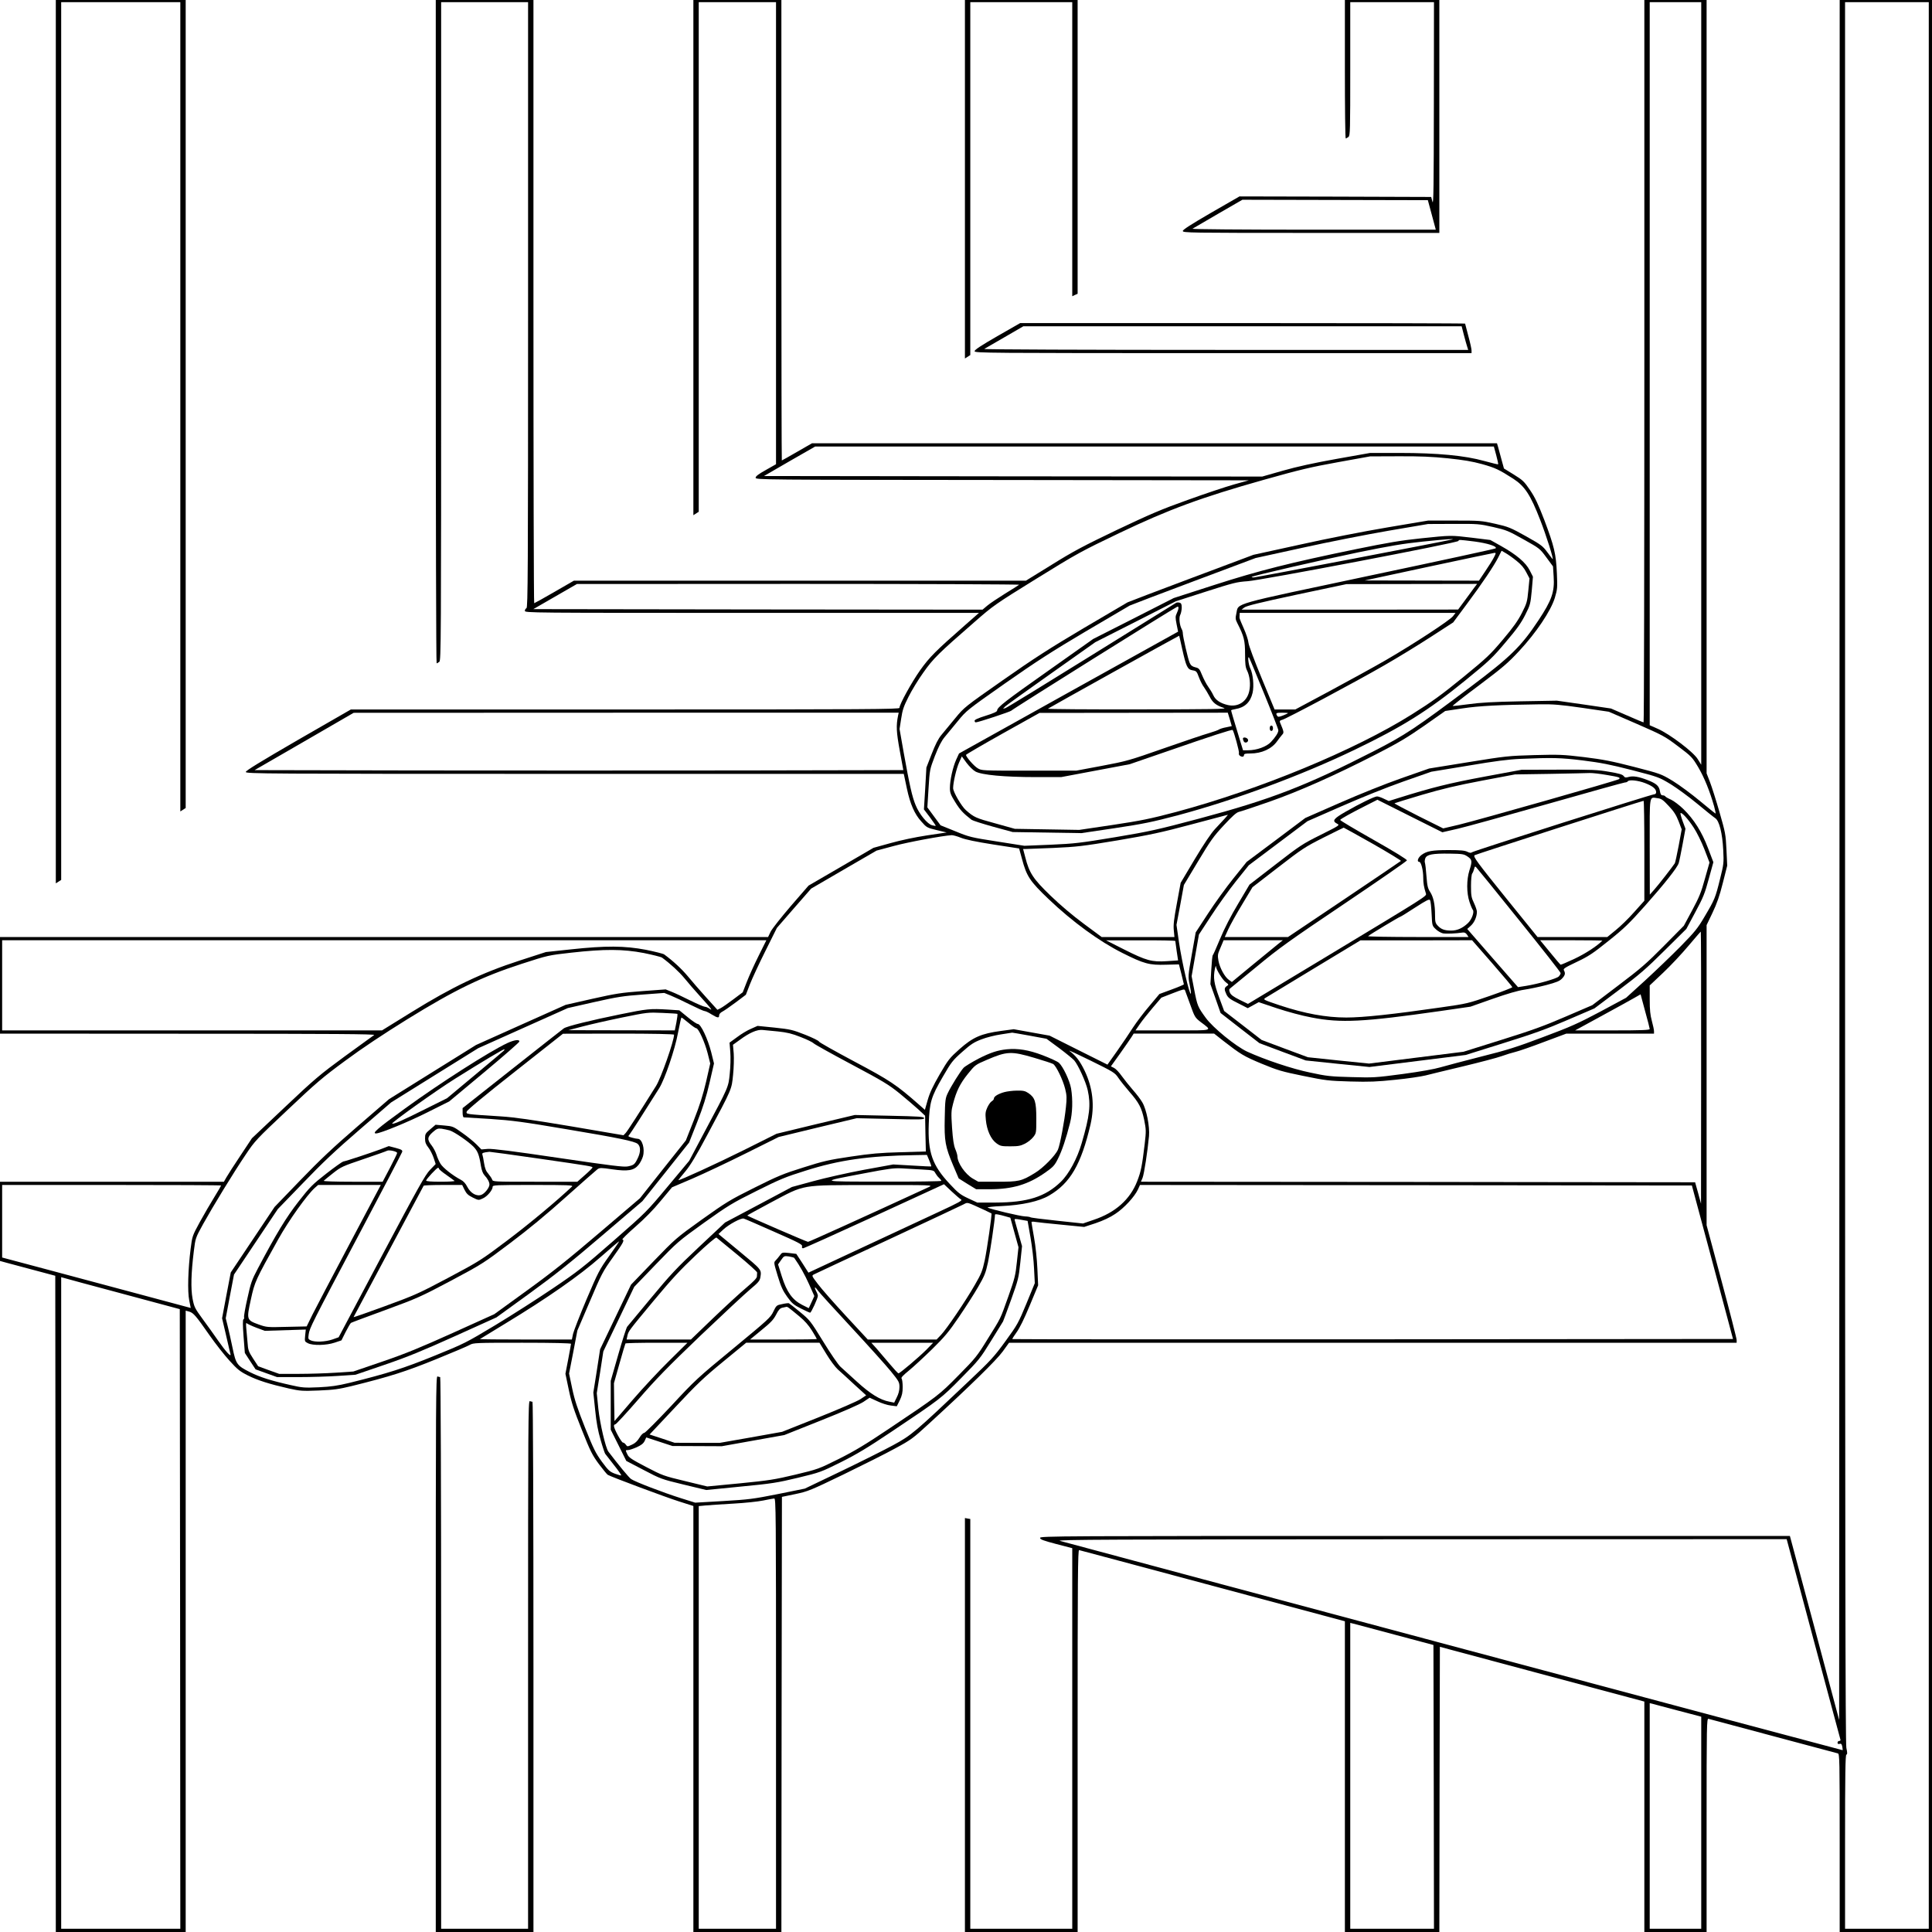 <svg xmlns="http://www.w3.org/2000/svg" version="1.0" width="2400" height="2400" viewBox="0 0 1800 1800"><path d="M52 411.5V823l2.5-1.6 2.5-1.6V2h111v754l2.5-1.6 2.5-1.6V0H52v411.5z"/><path d="M406 309c0 169.9.3 309 .8 309 .4 0 1.5-.7 2.5-1.4 1.6-1.3 1.7-17.1 1.7-308V2h81v282c0 249.8-.2 282.1-1.5 282.6-.8.4-1.5 1.5-1.5 2.5 0 1.9 4.7 1.9 211.5 1.9h211.6l-13.3 11.7c-27.1 23.8-32.7 29.4-41.5 41.7-7.9 11.2-19.3 31.8-19.3 35.1 0 1.3-27.8 1.5-255.6 1.5H326.9l-49 28.2c-35.2 20.4-48.9 28.8-48.9 30 0 1.7 15 1.8 306.5 1.8H842l.5 2.2c.3 1.3 1.4 6.6 2.5 11.8 3 14.1 7.1 23.5 13.3 30.3 5.1 5.8 5.4 5.9 14.5 8.1l9.2 2.2-18.2 2.7c-11.2 1.7-24.5 4.5-34.1 7.2l-15.9 4.4-30.2 17.6-30.3 17.6-16.4 18.9c-9 10.5-17.5 21.2-18.9 24l-2.4 5H0v90l175.3.1c135.9 0 174.8.3 173.3 1.2-1 .7-13.3 9.6-27.3 19.8-23.3 17.1-28.1 21.1-56 47.5l-30.6 28.9-10.6 16c-5.9 8.8-11.8 18-13.1 20.3l-2.4 4.2H0v73.8l6.2 1.7c3.5.9 15.1 4 25.8 6.9l19.5 5.2.3 305.7.2 305.7h121v-578.9l3.3.9c3.9 1.2 6.1 3.6 18.9 22 5.6 8 14 18.7 18.7 23.8 7.3 8.1 9.7 10 17.1 13.7 9.2 4.6 20 8 38 12.1 10.8 2.4 12.6 2.5 28 1.9 14.1-.6 18.5-1.2 30.5-4.1 36.3-9 50.6-13.6 78.7-25 15.5-6.3 29.7-12.3 31.5-13.4 3.3-1.9 5.3-2 48.9-2 28.1 0 45.4.4 45.4 1 0 .5-1.2 7-2.6 14.4l-2.6 13.5 3.1 14.8c2.5 12 4.8 19.1 12.2 37.5 8.1 20.4 9.8 23.6 16 32 3.9 5.1 7.5 9.6 8.2 9.9 3.7 2.1 55.2 21.3 66.5 24.8l13.2 4.2V1800h82l.2-202.7.3-202.7 12.5-2.6c11.9-2.5 14.2-3.5 44.9-18.3 17.9-8.7 39.5-19.5 48-24.2 14.7-7.9 16.6-9.3 31.6-23.1 38-34.8 62.7-59 68.6-67.1l6-8.3H1618v-2.5c0-1.4-6.3-26.1-14-54.8l-14-52.2V861.9l5.5-11.5c4.1-8.6 6.6-15.7 9.6-27.7l4.1-16.2-.7-14.9c-.7-14.3-1-15.9-6.5-35-3.2-11.1-7.2-23.7-8.9-28.1l-3.1-8V0h-58v336.5c0 185.1-.3 336.5-.7 336.5-.5 0-7.5-2.9-15.6-6.5l-14.8-6.4-25.2-3.7-25.2-3.6-34 .6c-25.8.5-37.5 1.2-48.3 2.7-7.9 1.1-14.6 1.8-14.8 1.6-.3-.2 10.8-8.9 24.6-19.2 21.8-16.4 26.7-20.5 37.3-31.9 16-17.2 29.5-37.3 33.3-49.6 2.4-8.1 2.5-9.3 1.9-23-.8-18-2.5-25.1-11.7-49.5-5.8-15-8.5-20.8-13.3-27.9-5.5-8.1-6.8-9.3-15.2-14.5l-9.1-5.6-2.2-8c-1.2-4.4-2.6-9.7-3.2-11.8l-1.1-3.7H756.5l-13.9 8c-7.6 4.4-14 8-14.2 8-.2 0-.4-96.5-.4-214.5V0h-82v480l2.5-1.6 2.5-1.6V2h72v430.5l-9.5 5.4c-6.8 3.8-9.5 5.8-9.5 7.2 0 1.9 4.9 1.9 229.7 2.1l229.8.3-14 3.9c-7.7 2.2-27 8.6-43 14.4-24.2 8.6-35.1 13.3-65.9 27.9-31.1 14.9-40.6 19.9-60.8 32.5l-24 14.8H534.7l-18.2 10.5c-10 5.8-18.5 10.5-18.8 10.5-.4 0-.7-126.5-.7-281V0h-91v309zm1179 48.2v355.3l-3.3-5.3c-4.1-6.7-26.1-23.3-37.2-28.2l-7.5-3.3V2h48v355.2zm-191 66.9c1.2 4.4 2 8.3 1.8 8.5-.2.2-6-1.2-12.9-3.1-18.3-5.1-43.4-7.5-78.9-7.5h-27.5l-31 5.5c-21.7 3.9-36.8 7.2-50.2 11L1176 444l-232.1-.2-232.1-.3 23.8-13.8 23.9-13.7h632.3l2.2 8.1zm-45 2.9c14.4 1.5 22.7 2.9 31.8 5.4 12.4 3.5 15.6 5 29.2 13.7 10.6 6.9 15.9 14.9 25 38.4 5.6 14.3 12.6 36.5 11.6 36.5-.1 0-2.3-2.9-4.9-6.4-4.4-6-5.8-7-20-15-14.4-8-16.2-8.8-28.6-11.6-12.9-2.9-14.1-3-38-3h-24.6l-38 6.4c-22 3.7-56.2 10.4-81.3 16l-43.4 9.5-57.6 21.6c-31.7 11.9-58.5 22.1-59.7 22.7-1.1.6-19.5 11.4-41 24.1-31.2 18.5-46.2 28.1-75 48.3-35.7 25-36.1 25.3-44.5 35.5-4.7 5.7-10.4 12.7-12.8 15.5-3.1 3.7-5.7 8.9-9.2 17.9l-4.9 12.6-1.1 19.5-1.2 19.5 5.7 7.5c3.1 4.2 5.5 7.7 5.3 7.8-.1.2-1.7-.1-3.4-.5-4.4-1.2-11.9-10.3-15.3-18.7-3.3-8-5.6-18.2-11.1-48.8l-3.9-22.2 1.5-9.6c1.2-8.1 2.3-11.4 6.9-20.5 3-6 9.2-16.2 13.9-22.7 9-12.8 14.1-17.8 47.3-46.7 17.7-15.5 19.1-16.5 58-40.6 38-23.5 41.5-25.4 76.8-42.3 46.7-22.3 76.6-33.3 135.1-49.8 33.4-9.4 43.5-11.8 69-16.4l29.9-5.4 26.5-.1c20-.1 31.4.4 46 1.9zm42.1 64c12.4 2.8 14.2 3.6 28.3 11.5 15 8.4 15.2 8.5 21.3 16.8l6.2 8.4.6 9.4c1 14.4-1.8 22.2-14.2 40.9-16.1 24.3-25.9 33.9-63.3 62-51.1 38.4-60.9 44.9-90 59.8-63.3 32.4-95.9 45-162.5 62.8-39.1 10.4-46.2 12-78.5 17.4-32.7 5.4-37.5 6-60 7l-24.6 1-25.4-4c-24.5-3.8-26-4.2-39.1-9.6l-13.6-5.5-6.2-8.4-6.1-8.3 1.1-17.6c1.1-17.6 1.1-17.6 5.9-30.2 3.5-8.9 6.1-14.1 9.2-17.8 2.4-2.8 7.9-9.6 12.3-14.9 7.8-9.6 8.7-10.3 44-35.1 29-20.3 43.6-29.7 75-48.3 21.5-12.7 39.9-23.5 41-24.1 1.2-.6 28-10.8 59.7-22.7l57.6-21.6 43.4-9.5c23.8-5.3 60-12.4 80.3-15.9l37-6.3 23.6-.1c22.9-.1 24.1 0 37 2.9zm-441.6 53.8c-.6.5-6.4 4.2-13 8.2-6.6 4.1-14.1 9.1-16.6 11.2l-4.5 3.8-209.2-.2-209.3-.3 20.3-11.7 20.3-11.7L744 544c113.5 0 206 .4 205.5.8zm524.8 114.7l24.6 3.6 25.8 11.2c24.7 10.8 26.4 11.7 38.7 21 12.5 9.4 13.2 10.1 18.8 19.5 5.5 9.3 10.7 22 14.8 36.4 1 3.8 1.6 6.8 1.4 6.8-.3 0-6.9-5.3-14.7-11.8-7.8-6.5-19.2-14.9-25.2-18.6-11-6.6-11.3-6.7-36-13.1-20.6-5.3-28.7-6.9-46.5-9.1-20.1-2.4-23.2-2.5-46.5-1.9-24.1.7-26.3.9-61.5 6.6l-36.5 5.9-26 9.1c-15.9 5.6-38.3 14.6-57.7 23.1l-31.7 13.9-27.3 20.5-27.3 20.4-12.3 15.3c-6.7 8.3-17.4 23.1-23.7 32.8l-11.5 17.6-3.6 20.4c-3.6 20.4-3.6 20.4-2 28.3.9 4.4 1.4 8.2 1.1 8.4-1.3 1.3-8.2-28.8-11-47.5l-2.4-16.6 3.5-18.6 3.4-18.6 13.2-22c11.7-19.5 14.4-23.3 24.1-33.7 8-8.6 11.7-11.9 14-12.4 1.8-.4 14.5-4.6 28.2-9.4 28.5-10 61-24.5 99.5-44.2 21-10.8 28.9-15.5 45-26.7l19.5-13.7 16-2.4c15.7-2.4 34.5-3.3 71.6-3.8 13.3-.2 19.3.3 40.2 3.3zm-637.6 7.2c-1.9 9.6-1.6 15.2 1.6 32.8l3.3 18-150.7.3c-82.9.1-218.9.1-302.2 0l-151.5-.3 46.2-26.7 46.1-26.7 253.9-.1h253.9l-.6 2.7zm638.1 41.8c16.8 2.1 25.4 3.8 45.7 9 24.7 6.4 25 6.5 36 13.1 6 3.7 17.3 12 25 18.4 7.7 6.4 15.2 12.4 16.6 13.3 3.7 2.5 6.6 13.9 7.4 29.7.6 12.1.5 13-3 27-4.3 17.5-5 19.2-14.4 35-6.5 11.1-9.1 14.2-22.5 27.9-8.3 8.4-23.1 22.6-32.8 31.5l-17.8 16.2-24 12.9c-20.9 11.1-27.9 14.2-53.3 23.7-24.6 9.3-33.7 12.2-58.2 18.3-15.9 4.1-32.8 8.5-37.5 9.9-5.3 1.6-18.6 4-35 6.2-25.6 3.4-27.3 3.5-48 2.9-19.4-.5-23.1-.9-38.3-4.2-17-3.5-42.2-12-58.7-19.5-10.7-5-31.9-22.2-38.7-31.6-7.3-10-7.8-11.2-10.6-25.7l-2.5-13 3.4-19.4 3.4-19.4 11.5-17.6c6.3-9.7 16.7-24.2 23.2-32.3l11.8-14.7 27.3-20.5 27.3-20.5 31.7-13.9c19.4-8.5 41.8-17.5 57.7-23.1l26-9.1 34-5.6c26-4.4 37.6-5.9 49.5-6.4 29.5-1.2 36.6-1.1 57.8 1.5zM1141 762.7c-1.9 2.1-6 6.5-9.1 9.8-3.6 3.9-10.3 13.8-18.8 28l-13.1 22-3.5 19c-2.8 15-3.4 20.3-2.9 25.2l.6 6.3h-67.8l-16.6-12.3c-10.3-7.6-22-17.5-31-26.2-16.2-15.6-19.9-21.2-23.6-35.9l-2-7.6h2.2c1.1 0 12.9-.5 26.1-1 21.9-1 27-1.6 59.5-7 30.5-5.2 40.2-7.2 69-14.9 18.4-4.9 33.7-9 33.9-9 .3-.1-1.1 1.6-2.9 3.6zm-245.8 17.8c4.2 1.7 14.3 3.8 30.3 6.3l24 3.7 2.6 9.5c4.4 16.5 7.3 20.9 24.9 37.7 22 21 47.1 39.3 68.6 50.1 20.3 10.2 25.2 11.5 40.8 11l12-.3 2.3 9c1.2 4.9 2.3 9.3 2.3 9.6 0 .3-5.1 2.5-11.4 4.8l-11.4 4.2-9.3 11.1c-5.2 6-12 15.1-15.3 20.1-3.2 5.1-9.9 14.9-14.8 21.9l-9 12.7-27-13.5-26.9-13.5-16.7-3-16.7-3-11.9 1.6c-18.5 2.5-26.2 5.9-38.6 16.9-9.4 8.4-10.5 9.8-18.6 23.7-6.3 10.9-9.2 17.1-11.1 23.8l-2.6 9.1-5.1-4.5c-21.6-19-27.1-22.7-60.8-40.6-18-9.6-32.8-17.9-32.8-18.5 0-.7-5.7-3.5-12.7-6.3-12-4.7-13.7-5.1-28.6-6.7l-15.9-1.6-6.1 2.7c-3.4 1.4-9.2 4.9-13 7.8l-7 5.1.7 8.7c.4 4.9.2 13.9-.5 20.1-1.3 12.9-.7 11.7-24 55.3l-13.8 26-19.8 23.7c-19.7 23.6-20 24-50.8 50.9-28.1 24.6-33.4 28.7-56.5 44.3-14 9.5-38.1 24.9-53.5 34.2-27.3 16.4-28.8 17.2-56.6 28.5-28.8 11.7-43.1 16.3-79.4 25.3-11.3 2.7-16.8 3.5-28.5 4.1-13.3.6-15.5.4-26-2-18-4-28.8-7.4-38-12-12.3-6.2-13.2-7.5-16.4-23-1.5-7.2-3.5-16.2-4.5-20.1l-1.8-7.2 3.8-20.3 3.9-20.4 20.4-30.5 20.4-30.5 23.4-24.2c17.8-18.6 30.2-30.3 52.8-49.8l29.4-25.4 40.6-25.3 40.5-25.2 41.7-18.7 41.8-18.7 24.7-5.6c21.7-4.9 27.3-5.7 45-7l20.2-1.5 6.2 2.5c3.4 1.4 11.6 5.2 18.1 8.5 6.5 3.2 12.4 5.9 13.3 5.9.8 0 3.7 1.3 6.3 3 5.8 3.5 7.2 3.7 7.2 1 0-1.2 1.2-2.6 3.2-3.6 1.7-.9 7.3-4.8 12.4-8.6l9.3-7 3.7-9.6c2.1-5.4 8.6-19.4 14.5-31.2l10.7-21.5 15.9-18.3 16-18.3 30.4-17.7 30.5-17.7 16-4.3c13.2-3.6 45.6-9.6 54.1-10.1 1.3 0 5.1 1 8.5 2.4zm689.7 214.2l-.1 126.8-2.7-10-2.8-10-258.1-.3-258.2-.2 1.5-3.6c1.4-3.4 4.7-24.7 6-38.9.8-8.9-2.3-24.8-6.2-31.4-1.4-2.5-5.4-7.8-8.8-11.6-3.4-3.9-8-9.7-10.4-13-2.3-3.3-5.5-6.7-7.1-7.5l-3-1.5 8.6-12c4.7-6.6 9.4-13.5 10.6-15.3l2-3.2h75l8.6 6.8c16 12.4 19 14.3 35.6 21.2 15 6.2 18.7 7.3 38.8 11.4 21 4.3 23.5 4.6 43.8 5.2 18 .5 24.8.2 42-1.6 11.3-1.1 23.9-3 28-4 4.1-1.1 20.1-4.9 35.5-8.6 15.4-3.7 31.4-7.9 35.5-9.4 4.1-1.5 10-3.3 13-4 3-.7 14.9-4.8 26.4-9.2l20.9-7.8H1541v-2.3c0-1.2-.9-5.5-2-9.5-1.5-5.5-2-10.2-2-20.1v-13l12.5-11.8c6.9-6.5 17.5-17.8 23.6-25.1 6.1-7.2 11.2-13.2 11.5-13.2.2 0 .4 57 .3 126.7zm-878.2-104c-4.1 8.2-9 19.1-11 24.3l-3.7 9.5-8.8 6.6c-4.9 3.7-10.2 7.4-11.8 8.2l-3 1.5-10.5-11.6c-5.8-6.4-13.5-15.3-17.2-19.8-5.7-6.8-13.7-14.2-21.9-20.2-1-.7-8.7-2.6-17-4.3-20.1-3.8-37.3-3.9-69.9-.4l-23.3 2.5-24.7 8c-35.1 11.4-62.4 24.4-100.2 47.8L355.9 960H2v-84h712l-7.3 14.7zm388.3-14c0 .5.6 4.7 1.3 9.5l1.3 8.6-10.5.7c-14.1.9-19.1-.5-40-11l-16.6-8.4h32.3c17.7-.1 32.2.2 32.2.6zm-495.2 11.2c8.3 1.7 16 3.6 17 4.3 7.9 5.8 15.8 13.1 20.8 19.1 3.2 4 9.9 11.7 14.9 17.2 10.2 11.2 12.1 13.8 8.4 11.2-1.3-.9-3.2-1.7-4.1-1.7-1 0-7.1-2.6-13.6-5.8-6.4-3.2-14.2-6.9-17.3-8.1l-5.7-2.3-21.8 1.6c-19.7 1.5-24.4 2.2-46.7 7.2l-24.7 5.6-41.8 18.7-41.7 18.7-40.5 25.2-40.6 25.3-29.4 25.4c-22.7 19.6-35 31.2-53.3 50.2l-23.9 24.8-20.4 30.5-20.4 30.5-4.1 21.4-4 21.3 3.1 13.2c1.7 7.2 3.3 14.2 3.6 15.6.3 1.4.8 3.4 1.1 4.5 1 3.6-4.4-2.3-11.5-12.5-3.6-5.2-10.1-14.3-14.4-20.1-7.3-10-7.9-11.2-9.4-19-1.7-9.3-1.4-23.5 1.2-44.4 1.5-12 1.5-12.1 8.6-25 9.1-16.4 28.3-47.9 39.8-64.9 8.4-12.6 10-14.3 38.8-41.4 26.5-25.1 32.7-30.4 53.8-45.9 15.9-11.8 35.2-24.6 57.9-38.7C424.2 922 449 910 486 898c24.7-8 24.8-8 46.1-10.4 31.2-3.5 48.3-3.4 67.7.3zm509.2 48.3c4 11.2 4.4 11.9 9.4 15.8 11.4 8.7 13.6 8-25.8 8h-34.7l4-5.8c2.1-3.1 7.6-10 12-15.2l8.1-9.5 10.8-4.2c9.5-3.7 10.8-4 11.3-2.5.4.9 2.6 7 4.9 13.4zm428 22.5c0 1-7.6 1.3-34.7 1.3h-34.8l24-13.1c13.2-7.2 26.9-14.7 30.5-16.8l6.5-3.7 4.2 15.6c2.4 8.5 4.3 16.1 4.3 16.7zM725 961c8.3.9 12.7 1.9 21 5.2 5.8 2.2 11.2 4.9 12 5.8.8.9 16.6 9.7 35 19.5 29.7 15.8 34.8 18.9 45 27.1 6.3 5.2 14.3 12 17.7 15.1l6.2 5.8.3 16.6.4 16.7-23.6.7c-19.1.5-27.8 1.3-46.5 4.1-20.3 3-25.5 4.2-44 10.1-18.6 5.8-23.9 8-45.7 18.9-22.9 11.4-26.4 13.6-49 29.7-24 17.2-24.5 17.7-45.1 39l-20.8 21.6-14.4 30.1-14.4 30.1-3.1 20.2-3.2 20.1 1.7 16.3c1.2 11.9 2.6 19.4 5.1 27.9 1.8 6.4 3.8 12.2 4.2 12.8.5.6 4.1 5.3 8.1 10.4 4.1 5.1 7.1 9.5 6.9 9.8-.3.2-3-.5-5.9-1.6-4.8-1.8-6.1-3-12.1-11.1-5.8-8-7.8-11.9-15.7-31.7-7.1-17.9-9.7-25.7-12-36.6l-2.9-13.9 3.9-20 3.8-20 11.6-27.1c11-25.9 12-27.8 21.5-41.1 9.9-13.9 11-16 8.9-16.7-.6-.2 4.8-5.5 12-11.8 8.6-7.5 16.9-15.9 23.7-24.2l10.5-12.6 19.2-8.2c10.6-4.6 32.9-15.1 49.7-23.5l30.5-15.2 36.3-8.8 36.4-8.7 31.4.7c27.8.7 31.4.6 31.4-.7 0-1.4-4.4-1.7-32.3-2.3l-32.3-.7-36.5 8.7-36.4 8.8-30 15c-25.5 12.7-61.5 29.2-61.5 28.2 0-.2 2.9-3.8 6.5-8.1 4.9-5.9 10.2-14.7 20.4-33.9 23.5-43.9 22.7-42.3 24.1-56.1.7-6.5.9-15.5.6-19.9l-.7-8.1 6.4-4.6c8.9-6.6 16.2-9.8 21.2-9.2 2.2.2 8.7.9 14.5 1.4zm234.3 3.9l15.7 2.9 11.8 8.7c6.4 4.8 12.7 10 14 11.4 3.7 4.3 10.9 20.1 12.6 27.8 3 13.6 1.9 23.8-5.6 49.3-4.1 14.3-12 28.9-19.5 36.1-14.3 13.9-31 19.2-60.8 19.3h-17l-8.4-3.9c-7.3-3.4-9.5-5.1-17.3-13.5-16.2-17.3-20.5-29.4-19.5-56 .7-20.1 2.2-25 13.1-43.8 7.9-13.7 9.2-15.3 18.1-23.2 8.1-7.2 10.9-9 18-11.7 4.6-1.8 12.7-3.8 18.2-4.6 5.4-.8 10-1.5 10.3-1.6.3 0 7.6 1.2 16.3 2.8zm82.7 39.4c1.9 2.8 6.5 8.5 10.1 12.7 9.1 10.4 11.5 15 13.9 26.3 1.8 9.2 1.9 10.3.5 22.4-2.5 20.9-3.4 25.4-7 34.8-6.6 17-20.3 29.2-40.3 35.9l-10.2 3.5-24.3-2.6c-13.3-1.4-24.4-2.8-24.7-3.2-.3-.3-2.5-.7-5-.8-4.4-.1-32-6.7-34.8-8.2-.8-.4 4.9-1.1 12.6-1.4 19.5-.9 35.4-4.4 44.7-9.9 19.6-11.4 29.8-29 38.5-66.1 4-17.4 2.2-34.1-5.5-50.2-4.3-8.9-8.1-13.9-14-18.3-1.6-1.3 7.1 2.8 19.5 8.9 21.7 10.7 22.7 11.3 26 16.2zm-176.2 76.9c1.2 2.8 2 5.3 1.8 5.5-.1.2-8.2-.2-17.8-.8l-17.6-1-27.4 5c-15 2.8-36.3 7.6-47.2 10.6l-19.8 5.4-31.2 16.6-31.1 16.5-24.2 22.7c-21.2 19.9-26.8 26-44.9 47.8-11.4 13.7-21.3 25.7-22.1 26.6-.7.9-4.5 12.6-8.3 26l-7 24.4v45.5l7.3 14.6 7.2 14.5 16.1 8.4c15.8 8.3 16.5 8.6 37.2 13.6l21.2 5.1 32.2-3.2c29.2-2.8 34-3.6 53.2-8.2 20.7-5 21.5-5.3 40-14.5 14.8-7.4 25.1-13.6 47-28.3 45.9-30.7 46.5-31.2 65.2-50.2 16.3-16.5 17.6-18.1 27.6-34.3 5.8-9.4 10.9-17.6 11.3-18.3.4-.8 3.8-10 7.6-20.5 6.5-18.2 7-19.9 8.5-34.4l1.6-15.3-3.2-11.3c-1.7-6.1-3.3-11.9-3.6-12.8-.4-1.5.2-1.5 5.8-.5l6.2 1.1 2.7 15.4c1.5 8.5 3 21.5 3.3 29l.7 13.6-7.8 19c-7.5 18.1-8.4 19.8-19.5 35-10.6 14.6-13.7 18-34.5 37.6-50.2 47.6-53 50-70.3 59.4-8.5 4.6-30.5 15.6-48.8 24.4l-33.4 16-25.1 5.1c-23.1 4.6-27.3 5.1-51.1 6.5l-25.9 1.5-13.1-4.1c-16.8-5.3-43.1-15.4-46.6-17.9-2.2-1.5-12.1-13.6-21.2-25.6-2.6-3.5-7.8-26-9.3-39.6L556 1298l3.1-19.4 3-19.5 14.4-30.1 14.4-30.1 20.3-21.1c20-20.7 20.7-21.3 44.6-38.5 22.6-16.1 26.1-18.3 49-29.7 21.8-10.9 27.1-13.1 45.7-18.9 31.5-10 59-13.9 102.1-14.5l11-.2 2.2 5.2zm-7 8.4c10.9.6 11.3.8 12.6 3.3.8 1.4 2.3 3.5 3.5 4.5 1.2 1.1 2.1 2.3 2.1 2.8 0 .4-24.2.8-53.7.7-61.8-.1-60.8.4-17.3-7.9 21.2-4.1 26.9-4.8 33.5-4.5 4.4.3 13.1.8 19.3 1.1zm36.6 27.9c1.6.9-1.8 2.8-21 11.7-12.6 5.9-45 21-72.1 33.6l-49.1 22.9-5.6-8.8-5.7-8.7-6.6-.8c-6.5-.7-6.7-.6-8.7 2.2-1.2 1.6-2.9 3.7-4 4.8-1.8 1.8-1.7 2.1 2 14.4 3.1 10.2 4.8 13.8 8.9 19.5 4.4 6.1 6 7.4 12.7 10.8 4.3 2.2 8.1 3.9 8.6 3.9 1 0 7.2-13.5 7.2-15.7 0-.8-.7-2.8-1.6-4.4-2.2-4.3-1.2-4.6 1.7-.4 1.4 1.9 15.4 17.3 31.1 34.2 15.7 16.9 32.2 35.3 36.7 40.8 7.6 9.4 8.1 10.2 8.1 14.8 0 3.1-.9 6.5-2.5 9.6l-2.4 4.9-4.5-.9c-8.6-1.6-17.8-7.3-30.2-18.6-6.4-5.9-13.4-12.2-15.4-14-2-1.8-8.9-11.8-15.9-23.2-12.1-19.7-12.6-20.2-21.8-27.8-5.2-4.3-9.8-7.9-10.3-8.1-.5-.2-3.4.1-6.3.8-5.2 1-5.4 1.2-8.2 7-2.6 5.5-4.7 7.4-37.4 34.4-33.3 27.4-35.5 29.4-57.9 53.6-12.9 13.7-24.1 25-25 25-1 0-3 2-4.5 4.6-1.9 3.1-4 5.1-7 6.4-4.2 1.9-4.2 1.9-5.6 0-.7-1.1-2-2-2.7-2-1.4 0-8.4-12.8-8.4-15.5 0-.8.6-1.5 1.3-1.5.7 0 10.4-10.5 21.6-23.4 16.4-18.9 27.5-30.3 57.9-59.4 20.8-19.8 41.6-39.2 46.3-43.1 7.3-6.1 8.7-7.7 9.3-10.9 1.2-7.4 1.5-7-19.2-24.1l-19.8-16.4 4.5-4.2c5.2-4.8 16.5-10.9 19-10.2.9.2 13.6 5.7 28.2 12.2 23 10.1 26.6 12 26.2 13.6-.4 1.2 0 1.9.9 1.9.8 0 30.6-13.4 66.3-29.8l65-29.9 7 6.6c3.9 3.6 7.9 7.1 8.9 7.6zm-689.4-13c0 .3-2.8 5.1-6.3 10.8-3.5 5.6-9.5 16-13.5 23.2-7 12.9-7.1 13.1-8.6 25-2.4 19.1-3 39.8-1.3 48l1.4 7.1-49.6-13.3c-27.3-7.3-66.8-17.9-87.8-23.5L2 1171.6V1104h102c56.1 0 102 .2 102 .5zm659.5 1.4c-62 28.6-111.7 51.1-112.7 51.1-1.1 0-55.6-23.6-56.6-24.5-.2-.2 9.6-5.5 21.7-12 32.9-17.4 26.6-16.3 95.1-16.4 55.7-.1 56.4 0 52.5 1.8zm730 70.1l19.1 71.5-335.5.3c-184.5.1-335.6 0-335.9-.2-.2-.3 1.6-3.1 3.9-6.3 2.8-3.8 7.1-12.5 12.2-24.8l7.9-19-.7-15.5c-.4-8.9-1.7-21.3-3.1-29-1.3-7.4-2.4-13.9-2.4-14.4 0-.4 1.5-.6 3.3-.2 1.7.3 12.8 1.5 24.5 2.6l21.3 2.1 10.7-3.5c7-2.4 13.3-5.3 18.2-8.6 8.3-5.4 18.1-16.1 21.2-22.8l1.9-4.2 257.1.2 257.1.3 19.2 71.5zm-678-48.5c3.3 1.6 6.1 2.9 6.2 3 .7.4-4.1 33.5-6.2 43.5-2.2 10.2-3.3 12.8-9.2 23-8.5 14.9-26.4 41.3-31.6 46.7l-4.1 4.3h-64.1l-20.3-21.9c-11.2-12.1-23-25.5-26.2-29.8-5.9-7.8-5.9-7.8-3.6-9 1.3-.7 32.3-15.2 69-32.2 36.6-17.1 68.3-31.9 70.3-33 4.2-2.1 2.3-2.6 19.8 5.4zm19.9 5.9l3.9 1.1 3.8 13.8 3.8 13.7-1.5 13.8c-1.3 12.5-2 15.3-8 32.2-7.9 22-6.2 18.6-19.2 39.5-9.9 16.1-11.4 17.9-27.1 33.8-18.2 18.5-19 19.1-64.7 49.7-21.9 14.7-32.2 20.9-47 28.3-18.7 9.3-19.2 9.5-40.4 14.6-19.3 4.6-24.6 5.4-51.8 8.1l-30.3 2.9-20.6-5c-20-4.8-21.1-5.2-36.4-13.2-13.2-6.9-16-8.7-17.3-11.5-2-4.2-2-4.2.5-4.2 1.2 0 4.8-1.2 8-2.6 4.4-2 6.3-3.5 7.5-5.9l1.5-3.3 12.2 4 12.2 4 23 .1 23 .1 29.1-5.2 29.1-5.2 33.9-13.5c21.1-8.4 36.1-15 39.8-17.4l5.8-3.9 7.2 3.3c3.9 1.9 9.6 3.7 12.6 4l5.5.7 2.8-5.6c2.1-4.5 2.7-7.1 2.7-12.4 0-3.7-.5-7.3-1-7.8-.8-.8 1.3-3 6.7-7.4 4.3-3.5 14-12.5 21.6-19.9 11.7-11.5 15.6-16.1 25.1-30.1 6.2-9.1 14.3-21.7 17.9-28 5.9-10.2 7-12.8 9.2-23 1.9-9 6.5-40 6.5-44.3 0-.9 3.5-.3 10.4 1.7zM687 1169c10.2 8.4 18.5 15.9 18.4 16.6 0 .8-.1 2.4-.2 3.7-.1 1.6-3.3 4.8-9.9 10.4-5.4 4.5-19.2 17.2-30.7 28.2l-20.9 20.1h-59.9l.7-3.3c1-4.5.8-4.3 24.4-32.7 16.8-20.2 25-29 39.4-42.6 10.1-9.6 18.6-16.8 19.2-16.4.6.4 9.3 7.6 19.5 16zm-119.4 1.1c-9 12.6-10.2 14.8-21.1 40.4-6.3 14.8-11.9 29.4-12.6 32.2l-1.1 5.3h-43c-23.7 0-42.9-.2-42.7-.4.2-.2 11-6.8 23.9-14.6 39.1-23.7 69-44.6 88.5-61.8 9.4-8.2 17.1-14.8 17.3-14.7.2.2-4 6.3-9.2 13.6zM740 1172c5.2 7.3 9.8 15.6 13.8 24.5l4.9 11-2.6 5.7-2.6 5.6-6.2-3.1c-9.1-4.7-14.3-11.9-18.9-26.5l-3.5-11.2 2.8-4c2.7-3.9 2.9-4 7.3-3.4 2.5.4 4.7 1 5 1.4zm-625.7 33.4l53.2 14.3.3 288.6.2 288.7H57v-607.1l2.1.6c1.1.4 26 7.1 55.2 14.9zm630.4 21c5 4.1 8.6 8.2 11.8 13.3 2.5 4 4.5 7.6 4.5 7.8 0 .3-14 .5-31.1.5h-31.1l10.7-8.8c8.7-7 11.2-9.8 13.6-14.4 2.2-4.4 3.6-5.9 5.7-6.4 1.5-.3 3.2-.7 3.7-.8 1.1-.3 1.7.1 12.2 8.8zm-121.2 41.4c-9.4 9.2-24.7 25.6-34 36.4l-17 19.8-.3-17.7-.2-17.6 5.1-18.1c2.8-9.9 5.3-18.4 5.6-18.9.2-.4 13.3-.7 29.1-.7h28.7l-17 16.8zm146.4-6.3c3.5 5.8 8.3 12.2 10.6 14.3 2.3 2 9.2 8.3 15.3 14L807 1300l-5.4 3.6c-3.1 2-20.2 9.4-39.2 17l-33.7 13.4-29.1 5.2-29.1 5.1h-21l-21-.1-11.6-3.9-11.7-3.8 23.7-25.2c20.3-21.7 26.6-27.7 45-42.8l21.3-17.5H763.5l6.4 10.5zm93.1-3.9c-6.9 6.9-24.6 21.9-25.9 21.9-.5 0-4.3-4.1-8.4-9-4.2-5-9.7-11.4-12.2-14.3l-4.7-5.2h57.6l-6.4 6.6zm-140 338.9V1797h-72v-393.8l6.3-.6c3.4-.3 15-1.1 25.7-1.7 10.8-.6 23.3-1.9 28-2.9 4.7-1 9.3-1.8 10.3-1.9 1.6-.1 1.7 10.1 1.7 200.4z"/><path d="M1323.5 501.6c-18.3 1.9-30.6 4-60 10-61.6 12.7-90.6 20-132.5 33.5l-37.5 12.1-37.5 19.1-37.5 19-41 29C936.5 653.2 929 659 929 662c0 1-3.1 2.5-10.5 4.8-7.1 2.2-10.5 3.7-10.5 4.7 0 .8.5 1.5 1.1 1.5 2.4 0 32.8-10.1 33.1-10.9.3-.9 151.7-95.7 154.6-96.8 1.7-.7 1.5 2-.4 6-1.4 2.9-1.4 4.1-.2 10.3l1.4 6.9-102.1 56.7-102 56.8-2.7 5.9c-3.1 6.9-5.8 19.2-5.8 26.3 0 4.3.7 6.3 5 13.2 4.4 7.1 7.2 10.2 15.2 16.4.9.7 9.9 3.6 20 6.4l18.3 5 32 .5 32 .5 31-4.6c27.1-4.1 34.5-5.6 59.2-12.1 52.9-14.2 114.4-36.9 164.3-60.9 44.7-21.5 68.5-36.4 103-64.5 22.7-18.5 25.5-21.2 37.8-35.8 10.4-12.2 14.5-18 18.2-25.4 4.7-9.3 4.9-10.1 6.1-22.6l1.1-13-3-5.9c-3.7-7.3-12.3-14.6-26.7-22.7l-10-5.6-17-2.1c-20.2-2.4-19-2.4-48 .6zm29 1.1c-7.2 1.8-182.5 35.3-184.4 35.3-1.3 0-2.2-.2-1.9-.5 1.1-1.1 64.5-15.7 99.3-22.9 29.4-6 41.7-8.1 60-10 22.3-2.3 31.3-2.9 27-1.9zm21.2 1.8c12.2 1.6 21.7 4.6 19.7 6.4-.5.5-53.2 11.9-117.2 25.4-130.7 27.7-122.1 25.2-124.3 35.1-1 4.7-.9 5.6.9 9.2 6.2 12.1 7.2 16.2 7.2 28.6 0 9.6.4 12.6 1.9 15.6 2.5 5.1 3.4 12.9 2 19.1-2.1 9.7-10.3 15.1-19.8 13-7.1-1.6-11.7-4.7-13.7-9.2-1-2.2-3.2-5.8-4.8-8-1.6-2.2-4.1-7-5.6-10.6-2.4-6-3-6.6-6.4-7.4-2.8-.7-4.1-1.7-5.2-4.1-1.5-3.3-6.4-24.6-6.4-27.7 0-1.1-.4-2.7-1-3.7-2-3.6-2.8-10.9-1.4-13.3.7-1.3 1.3-4.3 1.4-6.6 0-3.3-.4-4.3-2-4.8-1.1-.3-2.5-.3-3.2.1-.7.4-36.3 22.5-79.2 49.2-42.8 26.6-78.8 48.7-80 49l-2.1.5 2-2.1c1.1-1.1 20.5-15 43-30.9l41-29 37.5-19 37.5-19.1 28-9c25.9-8.3 28.8-9 38.9-9.7 12.5-.8 195.9-35.8 196.4-37.5.5-1.3.1-1.3 14.9.5zm39.2 18c4.4 3.5 7.1 6.7 9.1 10.7l3 5.7-1.1 11.2c-1 10.5-1.4 11.9-5.9 20.8-3.7 7.3-7.9 13.3-17.7 24.9-11.8 14-14.8 16.9-37.3 35.3-20 16.3-28.7 22.6-47.5 34.4-53.1 33.4-142.2 70.2-219.8 91-24.7 6.5-32.1 8-59.2 12.1l-31 4.6-30-.5-30-.5-18.3-5.1c-18.1-4.9-19.8-5.7-27.3-12.3-4.1-3.6-11.9-17-11.9-20.5 0-5.2 3-18.2 5.6-24l2.5-5.6 4.4 6c2.4 3.2 6.1 6.9 8.3 8.1 5.8 3.2 26.9 5.2 56.2 5.2h23.7l31.9-6 31.9-6 36-12.4c39.7-13.8 59.3-20.1 59.9-19.5 1.2 1.2 6.4 20.3 5.9 21.6-.6 1.5 1.2 3.3 3.5 3.3.6 0 1.2-.7 1.2-1.5 0-1.2 1.3-1.5 5.8-1.5 10.8 0 20.1-4.3 25.2-11.6 1.4-2 3.4-4.5 4.4-5.7 2-2.1 2-2.5-1.9-11.8-.4-1.2.1-1.8 2.2-2.3 3.9-1 68-35.1 95.3-50.9 12.4-7.1 31.8-19 43.2-26.4l20.7-13.4 12.4-16.7c14.8-19.9 25.3-35.5 29.6-43.9l3.1-6.2 3.8 2.2c2.1 1.2 6.7 4.4 10.1 7.2zm-21-3.3c-1.2 2.4-4.8 8.2-8.1 13l-5.9 8.8-53.2-.1-53.2-.1L1331 528c32.7-7 60.3-12.8 61.3-12.9 1.6-.1 1.6.2-.4 4.1zm-18.6 28.6c-1.5 2.1-5.5 7.5-8.8 12l-6 8.1-100.9.1h-100.9l2.6-2c2-1.6 14.4-4.6 48.9-12l46.3-9.8 60.8-.1 60.9-.1-2.9 3.8zm-19.5 26.2c-2.8 3.8-36.9 26.1-62.8 41.1-10.7 6.2-34.1 19-51.9 28.6l-32.3 17.3H1187.5l-11.9-28.8c-6.8-16.4-12.1-30.6-12.4-33.2-.2-2.5-2.2-8.6-4.4-13.5-4.4-10.1-4.1-9.2-3.9-12.3l.1-2.2h201.1l-2.3 3zm-252.4 30.5c3.7 16.6 4.9 19.2 9.6 20 3.6.6 4 1 6 6.5 1.2 3.2 3.3 7.4 4.7 9.2 1.3 1.8 3.7 5.8 5.3 8.8 2.9 5.8 6.2 8.3 13.4 10.6 3.4 1-10.2 1.3-80.3 1.3-46.4.1-84.1-.2-83.8-.6.9-.8 122.1-68.2 122.3-68 .1.1 1.4 5.6 2.8 12.2zm76.5 42.1c7.2 17.6 13.1 32.8 13.1 33.8 0 2.2-2.5 6.2-6.9 10.9-4.1 4.4-13.3 7.7-21.2 7.7h-4.8l-3-9.8c-5.7-18.8-8.1-26.8-8.1-27.4 0-.3 1.8-.8 4.1-1.2 8.6-1.4 13.9-6.4 15.9-15.1 1.5-6.4.4-17.7-2.1-22.7-1.8-3.6-2.8-13-1-9.8.5.8 6.8 15.9 14 33.6zm-32.1 23.6l1.8 6.3-5.2 1.1c-2.9.5-5.8 1.5-6.6 2-.7.6-4.9 2.1-9.3 3.4-4.4 1.2-23.3 7.6-41.9 14.1-32.5 11.4-35 12.1-57.9 16.4l-24 4.5h-44.1c-43.9 0-44.1 0-47.8-2.3-3.4-2-10.8-10.5-10.8-12.4 0-.4 15.4-9.4 34.3-20l34.2-19.1 87.7-.1 87.7-.1 1.9 6.2zm54.2-5.8c0 .2-2.1 1.2-4.6 2.2-3.9 1.5-4.7 1.5-5.5.3-1.6-2.5-1-2.9 4.6-2.9 3 0 5.5.2 5.5.4z"/><path d="M1183 678.5c0 1.6.6 2.5 1.5 2.5s1.5-.9 1.5-2.5-.6-2.5-1.5-2.5-1.5.9-1.5 2.5zM1158 688.2c0 .7.4 1.9.9 2.7 1.2 1.9 4.3.6 3.9-1.6-.4-2.1-4.8-3.1-4.8-1.1zM1383 723.6c-32.8 6.1-48.6 10-80.8 20.1l-8.3 2.6-4.5-2.1c-2.4-1.2-5.3-2.2-6.4-2.2-2.4 0-15.8 6.5-29.2 14.2-11.5 6.6-13 8.6-8.1 11.2 2.7 1.4 2.6 1.5-15.2 10.4-16.9 8.4-19.5 10.1-42.2 27.7l-24.2 18.7-10.5 17.7c-6.8 11.3-12.8 23-16.8 32.6-3.4 8.2-6.5 15.2-6.9 15.5-.4.3-1 6.4-1.4 13.7l-.8 13.2 4.8 13.5 4.7 13.4 18.1 14.1 18.1 14 21.6 8.1 21.5 8 29.7 3.1 29.7 3 44.8-5.6 44.8-5.6 35.1-11c28.5-8.9 39.9-13 60-21.7l24.9-10.7 22.5-16.9c19.2-14.4 25.5-19.8 42.8-37l20.3-20.1 8.3-15.5c7.4-13.7 8.9-17.4 12.6-31.1l4.3-15.6-4.9-12.9c-5.8-15.3-13.1-26.9-23-36.6-3.8-3.7-9-7.6-11.6-8.8-2.6-1.1-5-2.5-5.3-3-.3-.6-1.5-1-2.5-1-1.3 0-2-1-2.5-3.9-.8-4.9-3.3-7.1-11.5-10.3-8.2-3.2-13.6-4.1-17.7-2.9-2.8.8-3.5.6-4.6-.9-1-1.4-4.3-2.4-13.4-3.9-10.6-1.9-16-2.1-46.9-2l-34.9.1-34.5 6.4zm113.9-1.6c11.8 2 13.1 2.4 11.5 3.9-1.2 1.2-131.4 38.2-149.3 42.5l-14.5 3.4-22.9-11.4c-12.6-6.4-22.7-11.7-22.5-12 .3-.2 11.9-3.8 25.7-7.9 19.4-5.7 32.3-8.7 55.9-13.2l30.7-5.8 32.5-.5c17.9-.3 34.5-.7 37-.8 2.5-.1 9.6.7 15.9 1.8zm35.8 7.6c7.2 2.8 10.3 5.4 10.3 8.5 0 1.1-.7 1.9-1.7 1.9-2.6 0-168.2 52.7-169.8 54-1 .8-2.1.7-4.4-.4-2.3-1.2-6.3-1.6-17.3-1.6-15.6 0-20.6.9-25.5 4.6-3.3 2.5-4.5 6.4-2 6.4 1.7 0 3.7 7.7 3.7 14.8 0 5.1.6 8.7 2.5 14.7.7 2.5 1.9 1.7-94.4 59.8l-71.4 43-7.8-3.8c-5.8-2.9-8.1-4.6-9-6.7-1-2.4-.9-3.1.4-4.1.9-.7 12.1-9.9 24.9-20.4 20.5-17 30.2-23.9 81.3-58.3 31.9-21.5 58.1-39.6 58.3-40.4.2-.8-11.2-7.9-31.2-19.2-17.3-9.8-31.3-18.1-31-18.5.6-1.1 10.6-6.6 23.3-13l11.4-5.8 30.3 15.2 30.2 15.1 14.4-3.3c7.8-1.8 45.7-12.3 84.1-23.2 38.3-10.9 70.6-19.9 71.6-19.9 1.1 0 2.3-.5 2.6-1 1.1-1.8 9.4-1 16.2 1.6zm22 21.3c4.8 5 6.9 8.4 9.2 14.2l2.9 7.6-2.8 15.2c-1.6 8.3-3.2 15.7-3.6 16.4-1.7 2.7-15.5 20.5-19.3 24.7l-4 4.5-.1-44.7c0-50.1-.7-46.1 7.5-45.1 3.4.4 5 1.6 10.2 7.2zm-22.7 41.7v46.6l-9.5 10.6c-5.2 5.9-13 13.5-17.3 16.9l-7.7 6.3h-65l-28-34.6c-28.4-35.2-32.1-40.2-30.7-41.6.7-.7 154.8-50.3 157.5-50.7.4 0 .7 20.9.7 46.5zm46-21.5c2.8 4.2 7.2 13.1 9.9 20l4.8 12.5-4.3 15.2c-3.5 12.8-5.4 17.3-11.9 29.4l-7.7 14.3-18.7 18.9c-16.2 16.4-21.7 21.1-42.6 36.9l-24 18.2-24.9 10.7c-20.1 8.7-31.5 12.8-60 21.7l-35.1 11-44 5.5-44 5.5-28.5-2.9-28.5-3-21.5-8-21.6-8.1-17.4-13.5-17.5-13.5-4.7-12.7c-4.8-13.1-5.6-18.3-3.9-26.7.5-2.2.9-3.2 1-2.1.2 3 6.1 12.5 9.2 14.8 2.8 2.1 2.8 2.2.9 3.5-2.5 1.7-2.5 3.2-.3 7.9 1.5 3 3.3 4.4 10.8 8.1l9 4.6 5.1-2.8 5.1-2.8 17 5.7c10 3.3 23.2 6.9 32.4 8.6 27.1 5.3 48 4.2 119.6-6l28.3-4.1 20.7-7.3c13.7-4.8 23.7-7.7 29.3-8.5 4.7-.7 13.9-2.6 20.5-4.3 9.7-2.6 12.5-3.7 14.8-6.1 2.9-3.1 3.3-4.8 1.8-7.6-.9-1.5.6-2.5 11.7-7.8 11-5.2 15-7.8 29.7-19.6 14.7-11.7 19.3-16.2 34.2-32.9 18.3-20.6 29.9-35.3 31.3-39.6.5-1.5 2.1-9.3 3.6-17.4l2.7-14.7-2.6-7c-1.4-3.8-2.3-7.2-2-7.5 1.1-1.1 7.1 5.5 12.3 13.5zm-298.9 15.1c14.7 8.4 26.5 15.6 26.1 15.9-.4.4-24.2 16.5-52.9 35.8L1200 873h-58.9l3.3-7.3c1.8-3.9 7.6-14.4 12.9-23.1l9.6-16 23.8-18.4c22.4-17.3 24.9-19 42.3-27.8 10.2-5.1 18.7-9.3 18.9-9.3.1-.1 12.4 6.8 27.2 15.1zm88.2 11.8c4.3 2.9 4.5 4.3 1.7 13-2.7 8.6-2.7 21 .1 29.3 1.1 3.4 2.5 6.7 3.1 7.4 1.6 1.9-1 9-4.5 12.3-4.9 4.7-10 7-15.6 7-6.2 0-9.5-1.2-12.6-4.6-2.2-2.3-2.5-3.6-2.5-9.9 0-9.9-1.5-16.7-4.5-21.4-2.2-3.3-2.8-5.6-3.5-14.7-.4-6-1.1-11.6-1.4-12.5-.4-.8-.2-2.7.3-4.2 1.4-3.6 6.6-4.6 22.7-4.4 12.1.2 13.3.4 16.7 2.7zm48.1 59.4c21.2 26.3 38.6 48.4 38.6 49.2 0 .8-.8 2.2-1.8 3.2-2 2-18.7 6.8-30.3 8.7l-7.6 1.2-23.7-27.1-23.6-27.1 3.4-3.1c3.3-3 5.6-8.4 5.6-13 0-1.2-1.2-4.8-2.7-8-2.5-5.2-2.8-7.1-2.8-16 0-5.9.5-10.7 1.1-11.5.6-.8 1.4-2.7 1.8-4.3.6-2.5.9-2.7 2-1.5.8.8 18.8 22.9 40 49.3zm-81.6-6c.5 11 .5 11.1 3.9 14.3 1.8 1.8 4.9 3.5 6.7 3.9 3 .5 11.9.2 18.5-.8 1.5-.2 2.8.4 3.8 1.9l1.5 2.3h-47.3c-26 0-46.9-.4-46.3-.8 1.5-1.5 29.4-18.2 30.2-18.2.4 0 6.5-3.8 13.7-8.5 10.9-7 13.1-8.1 13.9-6.8.5.9 1.1 6.6 1.4 12.7zm-143.5 28.5c-2.6 2.1-13.3 10.8-23.7 19.4l-18.9 15.6-2.8-2c-3.9-2.7-8.5-11.3-9.7-17.8-.8-4.6-.7-6.1 1-10 1.1-2.5 2.4-5.6 2.9-6.9l.9-2.2h55.2l-4.9 3.9zm200 17.6c10.3 11.8 18.7 21.8 18.7 22.2 0 .5-9.3 4.1-20.8 8.1-20.2 7-21.3 7.3-45.2 10.7-45 6.5-72.9 9.5-88.7 9.5-18.9 0-38.8-3.7-61.8-11.3-15.7-5.3-15.9-5.4-13.5-7 1.4-.9 21.9-13.3 45.5-27.6l43-26h52l52-.1 18.8 21.5zm102.6-21.1c-5.2 5.2-15.9 12.1-25.8 16.8-6.8 3.2-12.7 5.7-13.1 5.6-.4-.2-4.9-5.4-9.9-11.6l-9.2-11.2h29.2c16.1 0 29 .2 28.8.4zM578 945c-27.5 5.6-49.9 11.1-52.7 13.1-1.1.8-22.8 17.8-48.1 37.8l-46.2 36.5v4.3c0 2.5.5 4.3 1.1 4.3.6 0 11.8.7 24.8 1.5 20.5 1.4 29.8 2.6 71.1 9.6 48.5 8.1 63.2 11.2 66.1 13.6 2.8 2.4 2.9 7.3.3 12.9-3 6.3-3.7 6.9-9.4 8.1-3.7.8-14.9-.6-64.5-7.9-43.1-6.4-61.7-8.7-66-8.4l-6 .5-4.5-4.6c-2.5-2.5-8.4-7.4-13.3-10.8-8.5-6.1-8.9-6.2-16.8-6.9l-8.1-.7-4.9 4.2c-4.5 3.8-4.9 4.4-4.9 8.6 0 3.5.7 5.4 3 8.3 1.7 2.1 3.9 6.5 5 9.7l1.9 5.8-5.3 5.5c-4.5 4.7-10.7 15.8-45.2 80.7l-39.9 75.2-5.9 2.1c-6.6 2.2-16.1 2.6-20.1.8-2.4-1.1-2.5-1.5-1.9-5.7.9-5.9 2.3-8.8 48.1-95.3 21.2-40 38.7-73.6 39-74.6.4-1.6-.5-2.2-6-3.7l-6.5-1.7-7.8 3c-8.6 3.2-31.8 10.9-34.7 11.4-.9.2-8 5.2-15.8 11.3-12.8 10-15.1 12.3-25.8 26-11.5 14.8-20.4 29.3-38 62.6-5.5 10.4-6.5 13.2-9.6 27.5-2 8.7-3.4 16.7-3.1 17.6.2.9-.1 1.9-.6 2-.7.3-.7 5.4.1 15.8l1.2 15.5 5 7.7 5 7.6 10 3.6 10 3.6h20.2c11.1 0 27.6-.5 36.6-1.1l16.3-1.1 27.2-9.3c21.4-7.3 35.2-13 65.6-26.7l38.5-17.4 30.5-22.1c23.8-17.3 38.8-29.2 68-54.2l37.5-32 21.8-27.3 21.7-27.3 7.5-19c5.6-14.3 8.5-23.4 11.6-36.9l4.1-17.8-2.6-10.5c-3.2-12.5-9.7-26.3-12.5-26.3-1 0-5.3-2.9-9.5-6.4l-7.7-6.3-10.6-.7c-16.6-1-19.3-.7-44.3 4.4zm53.1-.4c.3.2-.1 3.7-.9 7.9l-1.5 7.5-49.6-.1-49.6-.1 13-3.4c7.2-1.9 23.8-5.7 37-8.4 23.6-4.8 24.2-4.9 37.5-4.3 7.4.3 13.8.7 14.1.9zm10.4 8.4c3.3 2.8 6.5 5 7.2 5 2.1 0 8 13.1 10.6 23.3l2.4 9.5-3.8 16.8c-2.9 12.4-5.9 22-11.4 35.9l-7.5 19-21.4 26.9-21.3 26.9-37.4 31.9c-29.3 25-44 36.8-67.9 54.1l-30.5 22.1-38.5 17.4c-30.4 13.7-44.2 19.4-65.6 26.7l-27.2 9.3-16.3 1.1c-9 .6-24.6 1.1-34.6 1.1h-18.2l-9.8-3.5-9.8-3.6-4.7-7.2c-4.3-6.6-4.7-7.9-5.2-15.2-.4-4.4-.9-10.5-1.2-13.5-.3-3-.1-5 .3-4.3.5.6 4.5 2.5 8.9 4.2l8.1 3 19.1-.6 19.1-.6-.6 5.6c-.5 5.4-.5 5.6 2.5 7.1 4.6 2.4 17.3 2.1 25-.5l6.3-2.1 3.9-7.8c2.2-4.3 4.4-8.1 5-8.5.6-.4 15.1-5.8 32.3-12.1 29.5-10.8 32.7-12.3 60.7-27.1 28.7-15.3 30.2-16.2 55-34.9 17.5-13.2 33.9-26.7 52.5-43.4 14.9-13.3 28-24.8 29.2-25.7 2.1-1.4 3.4-1.4 13.6.1 14.6 2.1 20.3 1.2 24.6-4.1 1.6-1.9 3.4-5.5 4.1-7.9 2-7-.7-16.4-4.8-16.4-.9 0-3.4-.5-5.5-1.1-3.6-1-3.8-1.2-2.3-2.8 1.3-1.5 13-19.7 27.8-43.3 5.2-8.4 14.6-35.9 17.5-51.6 1.5-7.8 2.9-14.2 3.2-14.2.4 0 3.3 2.3 6.6 5zM628 964c0 5.8-12.1 40.3-16.8 47.8-16.2 25.9-26.6 42-28.3 43.8l-2 2.1-48.7-8.3c-37-6.2-52.9-8.5-65.8-9.3-33-2.1-32.1-2-31.6-4.4.3-1.4 16-14.5 45.1-37.4l44.6-35.2 51.8-.1c32 0 51.7.4 51.7 1zm-209 89.2c4.4 1.4 17.1 10.1 22.2 15.2 3.9 4.1 5.2 7.4 6.9 18 .7 4 1.8 7 3.3 8.6 2.9 3.1 4.6 6.3 4.6 8.6 0 2.8-4.2 8.2-7.3 9.5-4.5 1.9-10.2-1.3-13.3-7.3-1.6-3.2-3.6-5.4-6.2-6.7-7.4-3.9-16.6-11.1-18.9-15-1.3-2.2-3-6.1-3.7-8.5-.8-2.5-2.8-6.3-4.5-8.5-4.3-5.4-4-7.8 1.1-12.3 3.8-3.3 4.7-3.6 8.3-3.2 2.2.3 5.6 1.1 7.5 1.6zm-49 21c0 .6-3 6.8-6.7 13.9l-6.8 12.9h-27.9c-16.6 0-27.6-.4-27-.9.5-.5 4.4-3.7 8.7-7.1 7.5-5.9 8.9-6.5 28.4-13.1 11.2-3.8 21.2-7.3 22-7.8 1.9-1 9.3.7 9.3 2.1zm132.5 5.3c48.6 7 49.5 7.2 49.5 8.3 0 .4-3.2 3.6-7.1 7l-7 6.2h-39.4c-38.9 0-39.4 0-40-2.1-.4-1.1-2-3.5-3.5-5.3-2.2-2.4-3.2-5-4-9.9-.5-3.6-1.3-7.3-1.6-8.1-.5-1.4.8-1.9 6.6-2.5.9 0 21.8 2.8 46.5 6.4zm-93.5 9.4c0 .5 3 3.1 6.8 5.7 3.7 2.6 7.1 5.1 7.7 5.6.5.4-5.2.8-12.8.8-9 0-13.7-.4-13.7-1.1 0-1.2 9.9-11.9 11.1-11.9.5 0 .9.4.9.9zm-83.2 69.8c-16 30.2-31.5 59.8-34.6 65.9l-5.5 11.2-18.6.4c-18.3.5-18.7.4-26.1-2.2-11.3-4.1-11.4-4.5-7.3-23.2 3.6-16.7 4.3-18.1 25.6-56.3 9.8-17.6 26.7-41.2 34-47.8l3.1-2.7h58.4l-29 54.7zm107-50.2c1.8 3.6 3.2 5 7.6 7.2 5.5 2.7 5.5 2.7 9.5.8 4.1-1.8 9.1-7.8 9.1-10.8 0-1.6 2.9-1.7 37.7-1.7 32.4 0 37.5.2 36.3 1.4-13.7 13-39.8 34.8-60 50-24.8 18.7-26.3 19.6-55 34.9-27.7 14.7-31.4 16.4-59.3 26.6-16.3 6-29.5 10.6-29.3 10.2.2-.3 14.9-27.8 32.6-61.1 17.7-33.3 32.4-60.8 32.7-61.3.2-.4 8.4-.7 18.2-.7h17.7l2.2 4.5z"/><path d="M472.5 971.9c-16.6 7.8-62.9 37.4-95.2 60.9-25.8 18.7-31 23.2-26.9 23.2 3.9 0 30.5-10.9 48.1-19.8l20-10 32.5-27.1c17.9-14.9 32.6-27.8 32.8-28.6.5-2.4-4.6-1.7-11.3 1.4zm-3.1 7c-.5.5-12.6 10.7-26.9 22.6l-26 21.7-20.5 10.2c-20.9 10.5-29.6 14.3-30.6 13.4-.9-.9 41.2-30.9 58.6-41.8 25.7-16.1 45.4-27.9 45.9-27.4.3.2 0 .8-.5 1.3zM938 977.6c-8.6.9-15.3 3.1-26.3 8.7-6.4 3.4-12.7 7.2-14 8.6-3 3.3-11.6 17-14.7 23.6-2.2 4.6-2.5 6.5-2.8 23-.5 21.7.5 26.8 7.8 44.2l5.2 12.2 8.1 5.1 8.2 5h12.1c21.8 0 36.4-4.4 52.3-15.6 7.4-5.2 8.7-6.6 11.8-12.9 3.7-7.2 7.6-18.9 11.2-33.2 2.4-9.2 2.7-21.9 1-32.2-1.3-7.3-7.4-20.3-11.3-23.9-1.3-1.2-8.2-4.4-15.3-7.1-12.9-4.9-22.9-6.5-33.3-5.5zm25.8 8c8.5 2.5 16.4 5.1 17.4 5.7 2.8 1.7 9.2 15 11.2 23.2 1.5 6 1.6 8.6.7 17-1.3 12.9-5.5 35.1-7.4 39.5-2.3 5.5-13.9 17.3-21.6 21.9-12.4 7.6-14.8 8.1-34.9 8.1h-17.7l-5.1-2.9c-7.1-4.1-14.3-14.5-14.4-20.8 0-1.2-.9-4.2-2-6.8-1.4-3.4-2.2-8.6-3-19.8-.9-13.6-.8-15.9.9-22.2 3.1-11.9 6.5-18.8 13.7-27.8 6.9-8.5 6.9-8.6 17.9-13.3 18.6-8 22.7-8.2 44.3-1.8z"/><path d="M935.7 1017.5c-5.7 1.6-9.7 4-9.7 6 0 .8-.9 1.9-2 2.5-1.1.6-2.9 3.2-4.1 5.7-1.8 4-2 5.7-1.4 11.7.9 9.6 4.7 18 9.8 21.7 3.7 2.7 4.7 2.9 12.9 2.9 7.5 0 9.6-.4 13.8-2.5 2.7-1.4 6.1-4.1 7.7-6.2 2.8-3.6 2.8-3.9 2.8-17.2 0-15.6-1.2-19.5-7.4-23.7-3-2-4.7-2.4-10.6-2.3-3.8 0-9.2.7-11.8 1.4zM899 167v167l2.5-1.6 2.5-1.6V2h95v274l2.5-1.2 2.5-1.1V0H899v167zM1253 64.5c0 35.5.3 64.5.8 64.5.4 0 1.5-.7 2.5-1.4 1.6-1.2 1.7-5.5 1.7-63.5V2h78l-.1 95.2c-.1 76.1-.3 94.4-1.3 90.8l-1.2-4.5-89.3-.3-89.3-.2-26.4 15.2c-18.8 10.9-26.4 15.8-26.4 17 0 1.7 5.9 1.8 119.5 1.8H1341V0h-88v64.5zm81 135.7l3.7 13.8h-114.1c-66.3 0-113.5-.4-112.6-.9.8-.5 11.6-6.8 24-14l22.5-13 86.4.2 86.4.2 3.7 13.7zM1713.8 801.2l-.3 801.3-22.9-85.8-23-85.7h-349.3c-333.3 0-349.3.1-349.3 1.8 0 1.4 2.8 2.5 15 5.7l15 3.9V1797h-95v-381.8l-2.5-.4-2.5-.5V1800h105v-178.1c0-152.2.2-178 1.4-177.7.8.2 56.8 15.1 124.5 33.3l123.1 33V1800h88l.2-132.9.3-132.8 81 21.7c44.6 11.9 87.4 23.4 95.3 25.5l14.2 3.8V1800h58v-99.6c0-94.3.1-99.5 1.8-99 .9.2 28 7.5 60.2 16.1 32.2 8.6 59.3 15.8 60.3 16.1 1.6.5 1.7 5.4 1.7 83.5v82.9h86V0h-86l-.2 801.2zm83.2 98.3V1797h-78v-80.9c0-63.4.3-81 1.2-81.3 1-.4 1-1.7 0-6.4-.9-4.8-1.2-177-1.2-816.2V2h78v897.5zm-107.6 627.2c13.7 51.1 25.1 93.4 25.3 94.1.3.6-.2 1.2-1.1 1.2-.9 0-1.6.7-1.6 1.6 0 1.1.6 1.5 1.9 1.1 1.5-.4 2 .2 2.5 2.6.3 1.7.5 3.2.3 3.3-.2.2-686.2-183.3-729.2-195-4.3-1.2 45.6-1.4 336.1-1.5l341-.1 24.8 92.7zm-389.9-3.7l36 9.6.3 132.2.2 132.2h-78v-285l2.8.7c1.5.3 18.9 5 38.7 10.3zm263.8 70.7l21.7 5.7V1797h-48v-210.2l2.3.5c1.2.4 12 3.2 24 6.4z"/><path d="M929.2 313.2c-15.1 8.7-21.2 12.7-21.2 14 0 1.7 10.1 1.8 231.5 1.8H1371v-2.5c0-1.3-1.3-7.4-3-13.5-1.6-6.1-3-11.3-3-11.5 0-.3-93.3-.5-207.3-.5H950.5l-21.3 12.2zm434.7-1c1.2 4.6 2.6 9.5 3.1 11l.9 2.8h-226.2c-132.2 0-225.6-.4-224.7-.9.8-.5 9.4-5.5 19-11l17.4-10.1h408.4l2.1 8.2zM406 1540.9V1800h91v-247c0-149.3-.4-247-.9-247s-1.6-.3-2.5-.6c-1.5-.6-1.6 21.5-1.6 245.5V1797h-81v-257c0-155.4-.4-257-.9-257s-1.6-.3-2.5-.6c-1.5-.6-1.6 22.6-1.6 258.5z"/></svg>